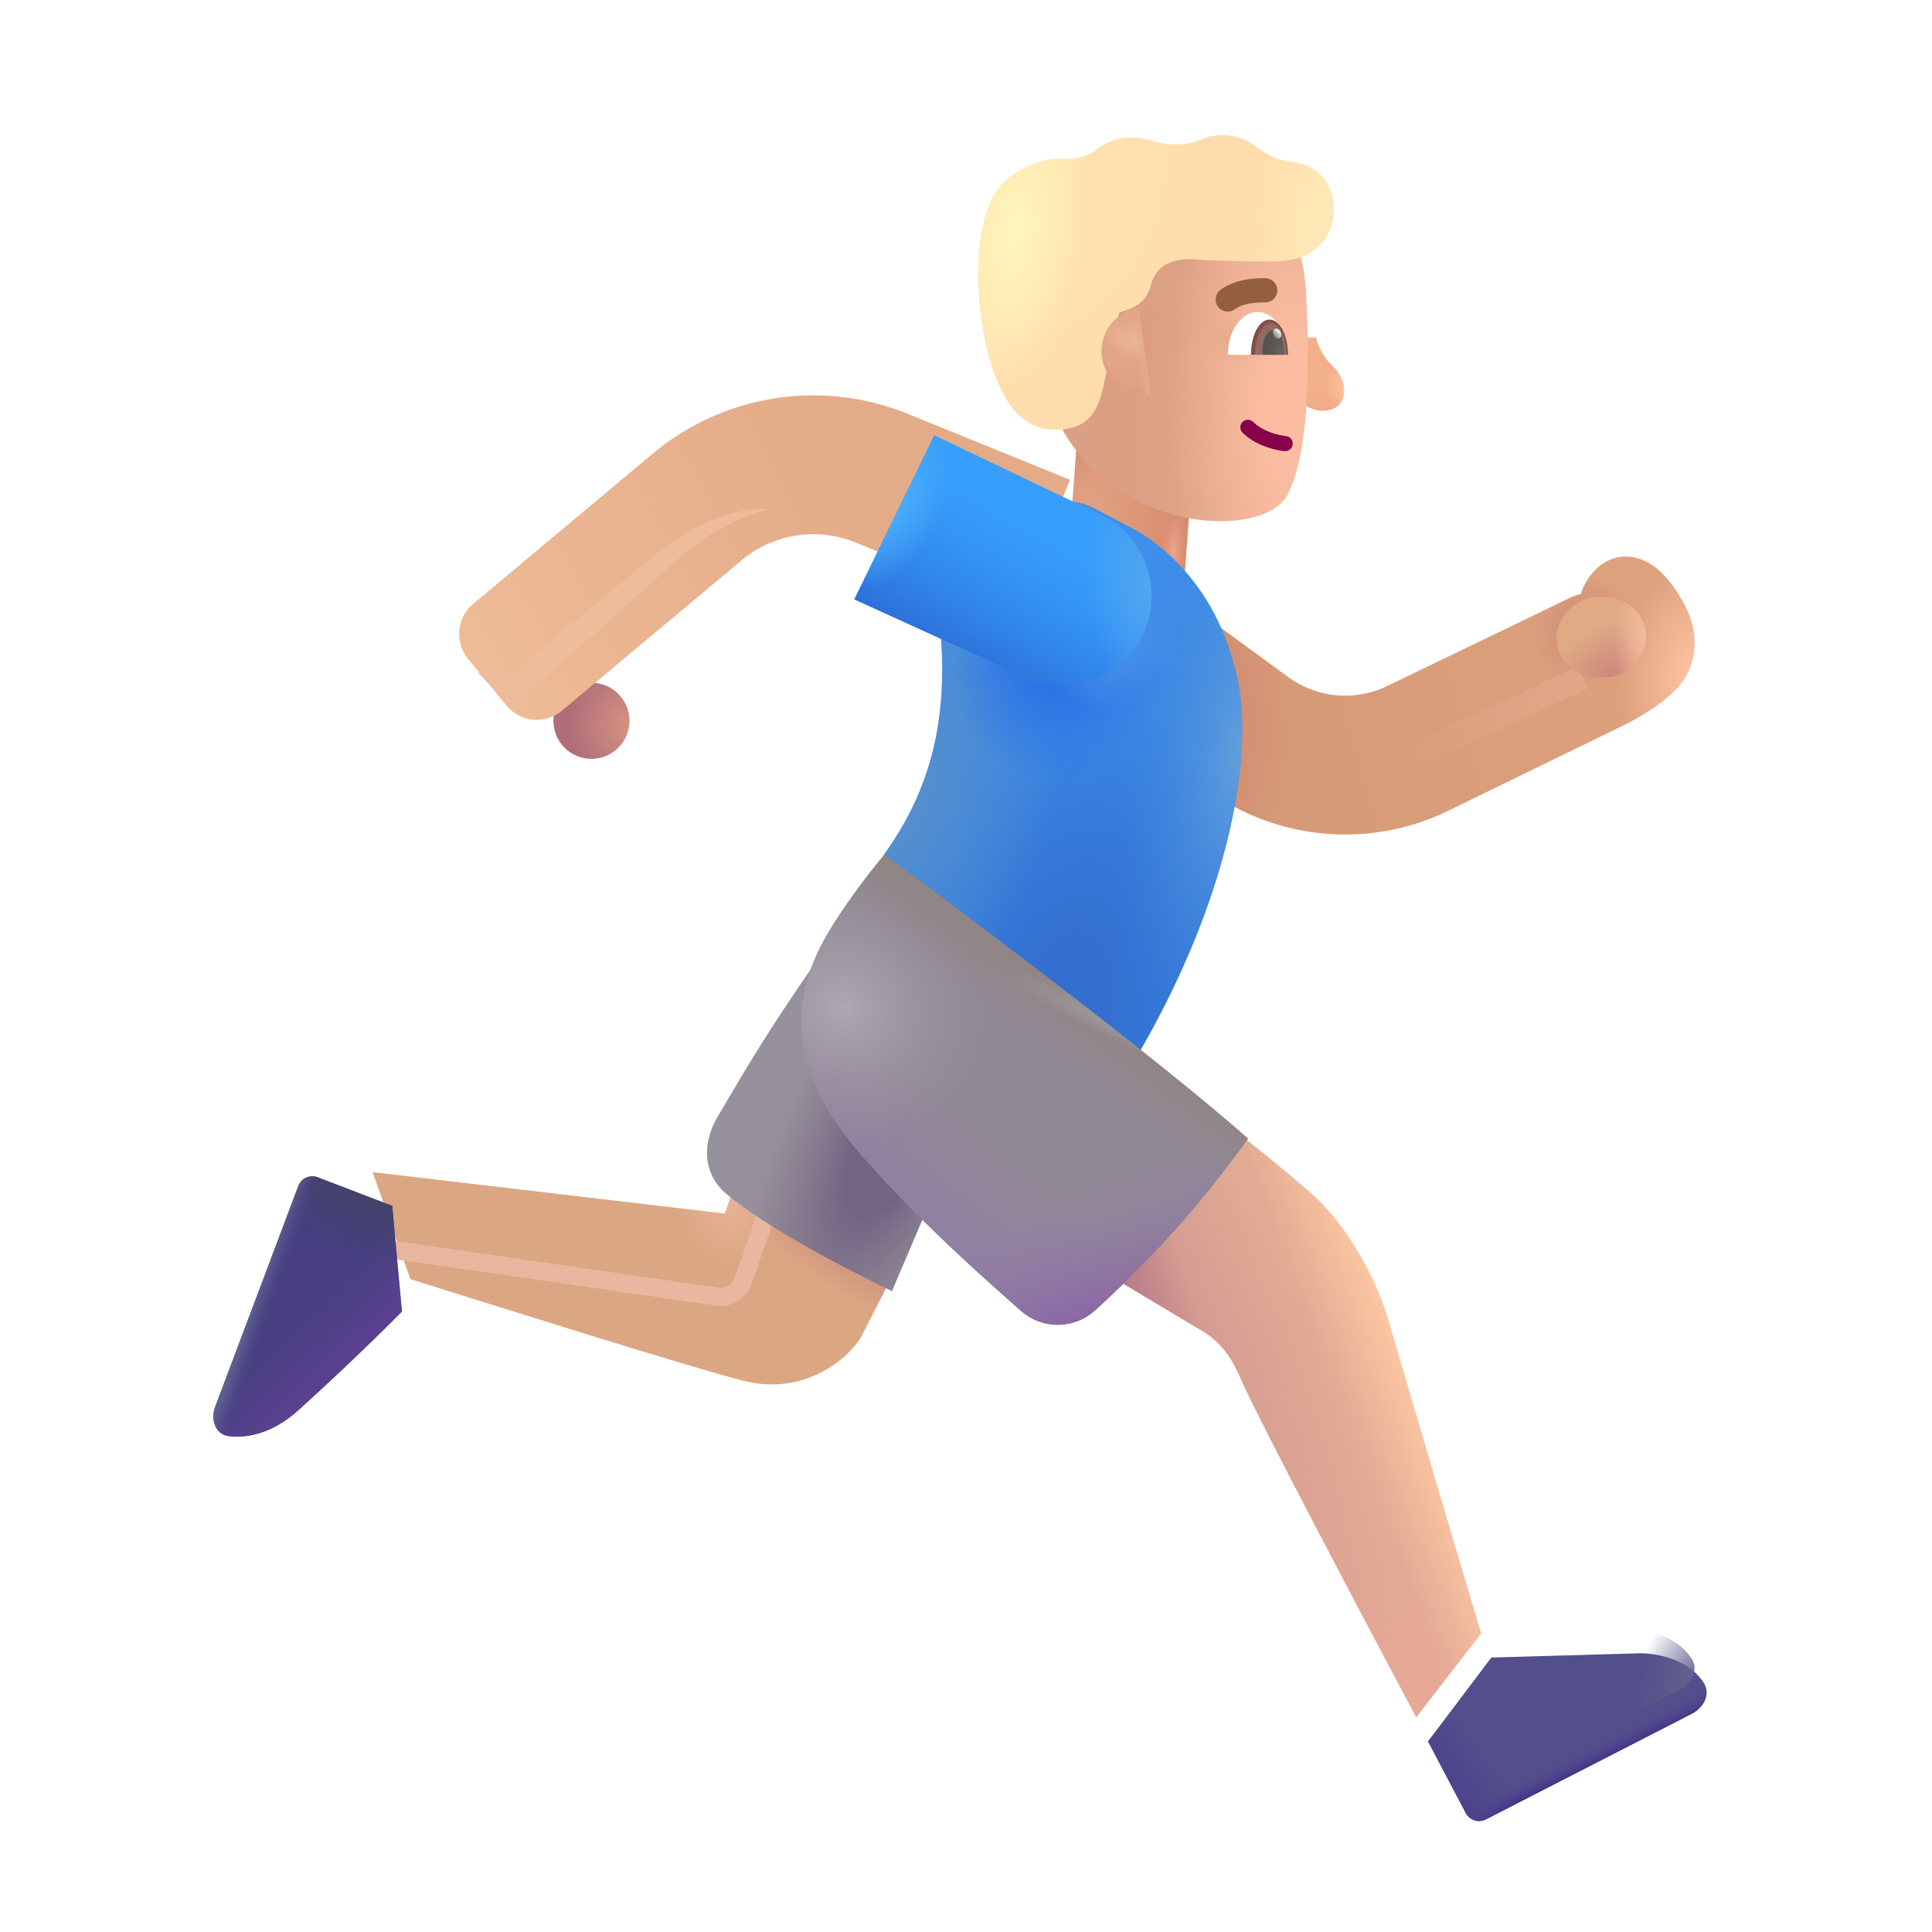<svg xmlns="http://www.w3.org/2000/svg" fill="none" viewBox="0 0 32 32"><path fill="url(#svg-ac41a32d-723a-49c4-a052-86f1d17c2a67-a)" d="M0 0h1.946v3.44H0z" transform="scale(-1 1)rotate(-4.337 79.268 265.241)"/><path fill="url(#svg-49d89891-8c2e-4d0f-b3eb-dc39c55147b2-b)" d="M0 0h1.946v3.44H0z" transform="scale(-1 1)rotate(-4.337 79.268 265.241)"/><path fill="url(#svg-e814e59e-0cca-47fb-ad4f-52b2778d90c1-c)" d="M0 0h1.946v3.44H0z" transform="scale(-1 1)rotate(-4.337 79.268 265.241)"/><g filter="url(#svg-49f729ba-8c93-431c-b60e-f6fc0db72527-d)"><path fill="url(#svg-e528bb57-0d03-47a8-8ebb-30dc75bb3608-e)" d="M28.239 11.726c.285-.364.293-.871.07-1.293s-.547-.832-1.016-.813c-.328.014-.598.276-.711.62a1 1 0 0 0-.206.076l-3 1.447a1.6 1.6 0 0 1-1.639-.149l-2.223-1.622a1.15 1.15 0 1 0-1.356 1.858l2.224 1.622a3.9 3.9 0 0 0 3.993.363l2.918-1.422c.246-.12.72-.399.946-.687"/><path fill="url(#svg-ef8fd3d9-5127-45cf-a45a-1a0a200aca5b-f)" d="M28.239 11.726c.285-.364.293-.871.07-1.293s-.547-.832-1.016-.813c-.328.014-.598.276-.711.62a1 1 0 0 0-.206.076l-3 1.447a1.6 1.6 0 0 1-1.639-.149l-2.223-1.622a1.15 1.15 0 1 0-1.356 1.858l2.224 1.622a3.9 3.9 0 0 0 3.993.363l2.918-1.422c.246-.12.72-.399.946-.687"/><path fill="url(#svg-a8219c29-71f4-4167-b123-95f0b0a709a0-g)" d="M28.239 11.726c.285-.364.293-.871.07-1.293s-.547-.832-1.016-.813c-.328.014-.598.276-.711.62a1 1 0 0 0-.206.076l-3 1.447a1.6 1.6 0 0 1-1.639-.149l-2.223-1.622a1.15 1.15 0 1 0-1.356 1.858l2.224 1.622a3.9 3.9 0 0 0 3.993.363l2.918-1.422c.246-.12.72-.399.946-.687"/><path fill="url(#svg-e5ceb87e-a086-433c-a212-28e97a48131b-h)" d="M28.239 11.726c.285-.364.293-.871.07-1.293s-.547-.832-1.016-.813c-.328.014-.598.276-.711.62a1 1 0 0 0-.206.076l-3 1.447a1.6 1.6 0 0 1-1.639-.149l-2.223-1.622a1.15 1.15 0 1 0-1.356 1.858l2.224 1.622a3.9 3.9 0 0 0 3.993.363l2.918-1.422c.246-.12.72-.399.946-.687"/></g><path fill="url(#svg-037b3b04-9732-45d7-97f4-3d62d4696b82-i)" d="m18.864 8.808-.74-.39a1 1 0 0 0-.584-.106l-2.003 1.774c.229 1.788-.13 3.007-.9 4.077l4.253 3.23c1.517-2.636 1.93-5.073 1.556-6.354-.318-1.229-1.05-1.899-1.582-2.23"/><path fill="url(#svg-1042ed70-ec07-4a29-ba20-50480fd3732f-j)" d="m18.864 8.808-.74-.39a1 1 0 0 0-.584-.106l-2.003 1.774c.229 1.788-.13 3.007-.9 4.077l4.253 3.23c1.517-2.636 1.93-5.073 1.556-6.354-.318-1.229-1.05-1.899-1.582-2.23"/><path fill="url(#svg-c587d532-efc0-4a4f-8528-87ecb1af7dec-k)" d="m18.864 8.808-.74-.39a1 1 0 0 0-.584-.106l-2.003 1.774c.229 1.788-.13 3.007-.9 4.077l4.253 3.23c1.517-2.636 1.93-5.073 1.556-6.354-.318-1.229-1.05-1.899-1.582-2.23"/><path fill="url(#svg-4e684c65-f6ce-42f3-8bbb-906cbdaf61b2-l)" d="m18.864 8.808-.74-.39a1 1 0 0 0-.584-.106l-2.003 1.774c.229 1.788-.13 3.007-.9 4.077l4.253 3.23c1.517-2.636 1.93-5.073 1.556-6.354-.318-1.229-1.05-1.899-1.582-2.23"/><path fill="url(#svg-48de8150-16f3-4604-8119-f76f8f810d52-m)" d="m18.864 8.808-.74-.39a1 1 0 0 0-.584-.106l-2.003 1.774c.229 1.788-.13 3.007-.9 4.077l4.253 3.23c1.517-2.636 1.93-5.073 1.556-6.354-.318-1.229-1.05-1.899-1.582-2.23"/><path fill="url(#svg-1b5c77f2-5836-4b21-8fd3-b058cfcc4f24-n)" d="m18.864 8.808-.74-.39a1 1 0 0 0-.584-.106l-2.003 1.774c.229 1.788-.13 3.007-.9 4.077l4.253 3.23c1.517-2.636 1.93-5.073 1.556-6.354-.318-1.229-1.05-1.899-1.582-2.23"/><g filter="url(#svg-3dd8c0ca-25b7-4479-b5e5-c79b9dbf1a12-o)"><path stroke="url(#svg-27970a17-ef9a-4ef1-a7ed-2a5cb53ec20c-p)" stroke-width=".4" d="m26.209 11.226-3.063 1.422.156.12"/></g><circle cx=".63" cy=".63" r=".63" fill="url(#svg-81b67406-a442-45c3-ad5b-22990c65a2ba-q)" transform="matrix(-1 0 0 1 10.426 11.309)"/><g filter="url(#svg-a3aa218e-317e-45ec-8d19-fc6eb6dede48-r)"><path fill="url(#svg-98a1f7c7-093e-4634-aaec-817bdf8ebb48-s)" fill-rule="evenodd" d="M12.296 10.07a1.85 1.85 0 0 1 1.873-.285l2.687 1.092.866-2.13-2.687-1.093a4.15 4.15 0 0 0-4.2.64l-2.997 2.508a.65.65 0 0 0-.085.912l.636.772a.65.65 0 0 0 .918.085z" clip-rule="evenodd"/></g><path fill="#379FFB" d="m14.151 9.927 1.324-2.718 2.764 1.322a1.483 1.483 0 0 1-1.255 2.687z"/><path fill="url(#svg-30d8271c-0ef9-4627-8d15-e9fc1a7752c3-t)" d="m14.151 9.927 1.324-2.718 2.764 1.322a1.483 1.483 0 0 1-1.255 2.687z"/><path fill="url(#svg-57b9a8ab-4814-4bc1-aa86-e1d90b3451f1-u)" d="m14.151 9.927 1.324-2.718 2.764 1.322a1.483 1.483 0 0 1-1.255 2.687z"/><path fill="url(#svg-cb6006b7-b7df-4e2d-83c9-49492848623c-v)" d="m14.151 9.927 1.324-2.718 2.764 1.322a1.483 1.483 0 0 1-1.255 2.687z"/><rect width="1.484" height="1.324" fill="#E0AA85" rx=".662" transform="matrix(-1 0 0 1 27.262 9.894)"/><rect width="1.484" height="1.324" fill="url(#svg-465e065e-99c6-4bd5-9c1d-913572696b19-w)" rx=".662" transform="matrix(-1 0 0 1 27.262 9.894)"/><rect width="1.484" height="1.324" fill="url(#svg-3d21a246-8109-4ada-831b-32f65f0015ee-x)" rx=".662" transform="matrix(-1 0 0 1 27.262 9.894)"/><path fill="url(#svg-7efef037-1db2-4e84-9b7c-5798b8c821d2-y)" d="M22.985 21.835c.515 1.76 1.457 4.934 1.547 5.22l-1.075 1.39c-.86-1.615-2.641-4.987-2.93-5.66-.242-.567-.566-.711-.808-.856l-1.34-.804 1.973-2.473c.12.094.594.444 1.32 1.074.735.637 1.169 1.618 1.313 2.11"/><path fill="url(#svg-170ff25d-c615-4792-a730-dff7f27b828a-z)" d="M22.985 21.835c.515 1.76 1.457 4.934 1.547 5.22l-1.075 1.39c-.86-1.615-2.641-4.987-2.93-5.66-.242-.567-.566-.711-.808-.856l-1.34-.804 1.973-2.473c.12.094.594.444 1.32 1.074.735.637 1.169 1.618 1.313 2.11"/><path fill="url(#svg-4ce4fa14-3b30-4cd2-855b-25d49b5e0a8d-A)" d="M22.985 21.835c.515 1.76 1.457 4.934 1.547 5.22l-1.075 1.39c-.86-1.615-2.641-4.987-2.93-5.66-.242-.567-.566-.711-.808-.856l-1.34-.804 1.973-2.473c.12.094.594.444 1.32 1.074.735.637 1.169 1.618 1.313 2.11"/><path fill="url(#svg-4c57bd0f-6b33-4726-9386-06470b562f71-B)" d="M22.985 21.835c.515 1.76 1.457 4.934 1.547 5.22l-1.075 1.39c-.86-1.615-2.641-4.987-2.93-5.66-.242-.567-.566-.711-.808-.856l-1.34-.804 1.973-2.473c.12.094.594.444 1.32 1.074.735.637 1.169 1.618 1.313 2.11"/><g filter="url(#svg-c460f4e2-668c-4b4e-9ccf-2082c5de898f-C)"><path fill="#534E8C" d="m26.961 26.984-2.46.07-1.048 1.39.624 1.184a.25.25 0 0 0 .335.106l3.41-1.749c.197-.1.317-.328.197-.513-.247-.381-.74-.488-1.058-.488"/><path fill="url(#svg-647146ba-7f02-49a2-8ad6-deb807b24133-D)" d="m26.961 26.984-2.46.07-1.048 1.39.624 1.184a.25.25 0 0 0 .335.106l3.41-1.749c.197-.1.317-.328.197-.513-.247-.381-.74-.488-1.058-.488"/><path fill="url(#svg-3de5ac3a-7415-4bff-b446-c0b4fb3219d3-E)" d="m26.961 26.984-2.46.07-1.048 1.39.624 1.184a.25.25 0 0 0 .335.106l3.41-1.749c.197-.1.317-.328.197-.513-.247-.381-.74-.488-1.058-.488"/></g><path fill="url(#svg-ddfedde4-7256-476d-be88-00625993fce4-F)" d="m26.961 26.984-2.46.07-1.048 1.39.624 1.184a.25.25 0 0 0 .335.106l3.41-1.749c.197-.1.317-.328.197-.513-.247-.381-.74-.488-1.058-.488"/><g filter="url(#svg-0e03f591-9005-41a8-ace4-859b59bfe1cd-G)"><path fill="#DBA782" d="m14.063 22.546.652-1.277-2.613-1.684-.344 1.016-5.836-.687.625 1.773c1.422.445 4.465 1.408 5.504 1.68 1.074.28 1.848-.434 2.012-.82"/><path fill="url(#svg-267c2c12-1c48-47ff-ad23-db9d68a512e1-H)" d="m14.063 22.546.652-1.277-2.613-1.684-.344 1.016-5.836-.687.625 1.773c1.422.445 4.465 1.408 5.504 1.68 1.074.28 1.848-.434 2.012-.82"/><path fill="url(#svg-f8c6a9fc-fb38-4e26-8877-e358d032bf12-I)" d="m14.063 22.546.652-1.277-2.613-1.684-.344 1.016-5.836-.687.625 1.773c1.422.445 4.465 1.408 5.504 1.68 1.074.28 1.848-.434 2.012-.82"/></g><g filter="url(#svg-ec976a72-867c-43f6-8f75-cba800710793-J)"><path stroke="#E9B69F" stroke-width=".3" d="m12.703 20.07-.392 1.14a.4.4 0 0 1-.435.266l-5.761-.833"/></g><path fill="#473F82" d="m5.263 19.5 1.234.473.16 1.75a45 45 0 0 1-1.715 1.633c-.428.387-.844.467-1.146.432-.23-.026-.312-.276-.23-.491l1.374-3.651a.25.25 0 0 1 .323-.146"/><path fill="url(#svg-eeb6dbb2-f61f-46e1-8ea0-017d765357ba-K)" d="m5.263 19.5 1.234.473.16 1.75a45 45 0 0 1-1.715 1.633c-.428.387-.844.467-1.146.432-.23-.026-.312-.276-.23-.491l1.374-3.651a.25.25 0 0 1 .323-.146"/><path fill="url(#svg-dbc13048-d089-4c1d-b246-dadf8df08ec6-L)" d="m5.263 19.5 1.234.473.16 1.75a45 45 0 0 1-1.715 1.633c-.428.387-.844.467-1.146.432-.23-.026-.312-.276-.23-.491l1.374-3.651a.25.25 0 0 1 .323-.146"/><path fill="url(#svg-e909c8f6-9e13-41b3-bd13-85e3e18bb13c-M)" d="m5.263 19.5 1.234.473.16 1.75a45 45 0 0 1-1.715 1.633c-.428.387-.844.467-1.146.432-.23-.026-.312-.276-.23-.491l1.374-3.651a.25.25 0 0 1 .323-.146"/><g filter="url(#svg-d162a260-8124-4a02-92da-5df1dcbfab87-N)"><path fill="#97919E" d="m14.774 21.484.914-2.149-1.793-3.843c-1.258 1.754-1.739 2.664-1.98 3.054-.269.433-.298.922.062 1.282.637.568 2.13 1.34 2.797 1.656"/><path fill="url(#svg-5d8c10c6-4913-4ea8-9cac-e8d4a91b5bf7-O)" d="m14.774 21.484.914-2.149-1.793-3.843c-1.258 1.754-1.739 2.664-1.98 3.054-.269.433-.298.922.062 1.282.637.568 2.13 1.34 2.797 1.656"/></g><path fill="#918996" d="M14.649 14.156s4.125 3.031 6.023 4.703a17.7 17.7 0 0 1-2.544 2.853.92.92 0 0 1-1.23-.012c-.92-.81-1.78-1.6-2.616-2.552-1.375-1.563-1.047-2.663-.766-3.313.244-.562.857-1.354 1.133-1.68"/><path fill="url(#svg-40c230a0-8a6f-4434-9c6e-bd6dfa53bb47-P)" d="M14.649 14.156s4.125 3.031 6.023 4.703a17.7 17.7 0 0 1-2.544 2.853.92.92 0 0 1-1.23-.012c-.92-.81-1.78-1.6-2.616-2.552-1.375-1.563-1.047-2.663-.766-3.313.244-.562.857-1.354 1.133-1.68"/><path fill="url(#svg-778bda28-0150-401e-a48a-252bf25794aa-Q)" d="M14.649 14.156s4.125 3.031 6.023 4.703a17.7 17.7 0 0 1-2.544 2.853.92.92 0 0 1-1.23-.012c-.92-.81-1.78-1.6-2.616-2.552-1.375-1.563-1.047-2.663-.766-3.313.244-.562.857-1.354 1.133-1.68"/><path fill="url(#svg-f41aab7e-0bf2-49e2-9df5-1a3973c72998-R)" d="M14.649 14.156s4.125 3.031 6.023 4.703a17.7 17.7 0 0 1-2.544 2.853.92.92 0 0 1-1.23-.012c-.92-.81-1.78-1.6-2.616-2.552-1.375-1.563-1.047-2.663-.766-3.313.244-.562.857-1.354 1.133-1.68"/><path fill="url(#svg-e59b4f2f-912c-4823-a378-3bf6296f99d2-S)" d="M14.649 14.156s4.125 3.031 6.023 4.703a17.7 17.7 0 0 1-2.544 2.853.92.92 0 0 1-1.23-.012c-.92-.81-1.78-1.6-2.616-2.552-1.375-1.563-1.047-2.663-.766-3.313.244-.562.857-1.354 1.133-1.68"/><path fill="url(#svg-2767decd-f7bb-4556-a6db-91b2e421200a-T)" d="M14.649 14.156s4.125 3.031 6.023 4.703a17.7 17.7 0 0 1-2.544 2.853.92.92 0 0 1-1.23-.012c-.92-.81-1.78-1.6-2.616-2.552-1.375-1.563-1.047-2.663-.766-3.313.244-.562.857-1.354 1.133-1.68"/><g filter="url(#svg-51d26d53-03fd-41dc-ac43-32ddbb30ec4b-U)"><path fill="#EEBB9B" d="M11.295 9.205c.563-.488 1.182-.714 1.422-.766-.704-.058-1.422.41-1.766.668l-2.468 2.035H7.92l.563.594c.703-.64 2.25-2.044 2.812-2.531"/></g><path fill="url(#svg-08689d89-47b5-4213-a071-e38806cb69a1-V)" d="M22.056 6.047a1 1 0 0 1-.258-.457h-.18v1.125c.215.137.522.115.613-.09.079-.176.02-.395-.175-.578"/><path fill="url(#svg-9697c956-1d0d-4a19-96f9-3ed676a7c803-W)" d="M22.056 6.047a1 1 0 0 1-.258-.457h-.18v1.125c.215.137.522.115.613-.09.079-.176.02-.395-.175-.578"/><g filter="url(#svg-8c276935-b014-4990-a54b-e997041ca9d5-X)"><path fill="url(#svg-add0deba-089f-40db-b291-04befb756179-Y)" d="M21.832 5.083c-.039-.801-.298-1.187-.42-1.3h-3.733l-.062 3.163c.866 2.122 3.511 2.213 3.906 1.446s.354-2.381.309-3.309"/><path fill="url(#svg-16f23f48-9d5f-49c1-abc4-0ad2fe850dc9-Z)" d="M21.832 5.083c-.039-.801-.298-1.187-.42-1.3h-3.733l-.062 3.163c.866 2.122 3.511 2.213 3.906 1.446s.354-2.381.309-3.309"/><path fill="url(#svg-a5a278fc-80a6-47e2-825c-be284de2c295-aa)" d="M21.832 5.083c-.039-.801-.298-1.187-.42-1.3h-3.733l-.062 3.163c.866 2.122 3.511 2.213 3.906 1.446s.354-2.381.309-3.309"/><path fill="url(#svg-1a59215d-b301-4d51-937e-139bf2b6d88f-ab)" d="M21.832 5.083c-.039-.801-.298-1.187-.42-1.3h-3.733l-.062 3.163c.866 2.122 3.511 2.213 3.906 1.446s.354-2.381.309-3.309"/></g><g filter="url(#svg-35be3b46-1ea4-4f7e-bd23-3d4e475f37c9-ac)"><path fill="url(#svg-0bf768a7-ac30-4d6b-ac40-b50529eb4bbe-ad)" d="M21.193 4.33c.656 0 .968-.37 1-.836 0-.656-.502-.795-.696-.816-.218-.024-.304-.047-.61-.262a.9.9 0 0 0-.91-.098c-.148.07-.476.106-.71.036-.39-.118-.695-.114-.996.117-.21.16-.363.16-.614.16-.343 0-.635.154-.855.32-.657.498-.582 2.207-.258 3.168.31.92.777 1.028 1.168.992.47-.042.59-.398.66-.695.057-.237.2-.99.266-1.237.135-.063.431-.086.531-.474.1-.387.493-.432.758-.406.162.016.61.031 1.266.031"/><path fill="url(#svg-6768d279-7b6e-4d3a-bd94-a214a9032f69-ae)" d="M21.193 4.33c.656 0 .968-.37 1-.836 0-.656-.502-.795-.696-.816-.218-.024-.304-.047-.61-.262a.9.9 0 0 0-.91-.098c-.148.07-.476.106-.71.036-.39-.118-.695-.114-.996.117-.21.16-.363.16-.614.16-.343 0-.635.154-.855.32-.657.498-.582 2.207-.258 3.168.31.92.777 1.028 1.168.992.47-.042.59-.398.66-.695.057-.237.2-.99.266-1.237.135-.063.431-.086.531-.474.1-.387.493-.432.758-.406.162.016.61.031 1.266.031"/><path fill="url(#svg-b547bc1d-28b3-496b-b039-b18c056be91a-af)" d="M21.193 4.33c.656 0 .968-.37 1-.836 0-.656-.502-.795-.696-.816-.218-.024-.304-.047-.61-.262a.9.9 0 0 0-.91-.098c-.148.07-.476.106-.71.036-.39-.118-.695-.114-.996.117-.21.16-.363.16-.614.16-.343 0-.635.154-.855.32-.657.498-.582 2.207-.258 3.168.31.92.777 1.028 1.168.992.47-.042.59-.398.66-.695.057-.237.2-.99.266-1.237.135-.063.431-.086.531-.474.1-.387.493-.432.758-.406.162.016.61.031 1.266.031"/></g><path fill="url(#svg-e632a276-52c0-4da4-8be4-c15d338b8508-ag)" d="m19.06 6.537-.199-1.44a.727.727 0 0 0 .2 1.44"/><path fill="url(#svg-d5d8b688-8336-4191-af0e-6f81309d3e8f-ah)" d="m19.06 6.537-.199-1.44a.727.727 0 0 0 .2 1.44"/><path fill="url(#svg-f78df6da-3e9b-4651-9603-6cf4aaec9292-ai)" d="m19.06 6.537-.199-1.44a.727.727 0 0 0 .2 1.44"/><path fill="#86004C" fill-rule="evenodd" d="M20.58 6.99a.125.125 0 0 0 .002.177c.238.234.582.294.692.305a.125.125 0 1 0 .025-.249c-.093-.01-.366-.061-.542-.234a.125.125 0 0 0-.177.002" clip-rule="evenodd"/><path fill="#fff" d="M21.325 5.877h-.988c0-.392.221-.709.494-.709s.494.317.494.709"/><path fill="url(#svg-33a962ac-c963-476e-b821-312825ca43fe-aj)" d="M20.72 5.877v-.004c0-.32.137-.58.307-.58s.306.26.306.58v.004z"/><path fill="url(#svg-eeaefd86-b311-46d1-bdca-9fc3b06a5098-ak)" d="M20.916 5.877a1 1 0 0 1-.005-.072c0-.186.08-.336.176-.336.097 0 .176.15.176.336l-.004.072z"/><ellipse cx=".064" cy=".088" fill="url(#svg-aca7a43c-6afb-457c-a4eb-c4a9815910cd-al)" rx=".064" ry=".088" transform="scale(-1 1)rotate(24.61 -23.008 -45.826)"/><g filter="url(#svg-5d080d00-bfa1-4701-b180-1bdbbb60d3e7-am)"><path fill="#945F3D" fill-rule="evenodd" d="M20.556 5.02c.147-.106.362-.111.5-.111a.2.2 0 1 0 0-.4h-.01c-.128 0-.464 0-.724.186a.2.2 0 1 0 .233.325" clip-rule="evenodd"/></g><defs><radialGradient id="svg-ac41a32d-723a-49c4-a052-86f1d17c2a67-a" cx="0" cy="0" r="1" gradientTransform="matrix(-.052 -2.213 1.599 -.037 1.708 2.01)" gradientUnits="userSpaceOnUse"><stop offset=".116" stop-color="#E1A181"/><stop offset="1" stop-color="#D88C6E"/></radialGradient><radialGradient id="svg-49d89891-8c2e-4d0f-b3eb-dc39c55147b2-b" cx="0" cy="0" r="1" gradientTransform="rotate(128.9 .926 .712)scale(.854 1.156)" gradientUnits="userSpaceOnUse"><stop stop-color="#CD875F"/><stop offset="1" stop-color="#D5916D" stop-opacity="0"/></radialGradient><radialGradient id="svg-e814e59e-0cca-47fb-ad4f-52b2778d90c1-c" cx="0" cy="0" r="1" gradientTransform="matrix(.011 -.869 .24 .003 .214 2.413)" gradientUnits="userSpaceOnUse"><stop stop-color="#ECA78E"/><stop offset="1" stop-color="#DA8D72" stop-opacity="0"/></radialGradient><radialGradient id="svg-ef8fd3d9-5127-45cf-a45a-1a0a200aca5b-f" cx="0" cy="0" r="1" gradientTransform="matrix(-1.21 -.125 .201 -1.944 28.465 11.564)" gradientUnits="userSpaceOnUse"><stop stop-color="#FFC5A1"/><stop offset="1" stop-color="#FFC5A1" stop-opacity="0"/></radialGradient><radialGradient id="svg-a8219c29-71f4-4167-b123-95f0b0a709a0-g" cx="0" cy="0" r="1" gradientTransform="matrix(.328 2.849 -1.431 .165 20.302 12.1)" gradientUnits="userSpaceOnUse"><stop stop-color="#D28670"/><stop offset="1" stop-color="#D28670" stop-opacity="0"/></radialGradient><radialGradient id="svg-e5ceb87e-a086-433c-a212-28e97a48131b-h" cx="0" cy="0" r="1" gradientTransform="matrix(.859 .299 -.3 .862 26.662 10.856)" gradientUnits="userSpaceOnUse"><stop offset=".258" stop-color="#CE8F78"/><stop offset="1" stop-color="#CE8F78" stop-opacity="0"/></radialGradient><radialGradient id="svg-1042ed70-ec07-4a29-ba20-50480fd3732f-j" cx="0" cy="0" r="1" gradientTransform="rotate(-76.739 19.435 -2.701)scale(5.33 3.051)" gradientUnits="userSpaceOnUse"><stop offset=".175" stop-color="#346ECE"/><stop offset="1" stop-color="#346ECE" stop-opacity="0"/></radialGradient><radialGradient id="svg-c587d532-efc0-4a4f-8528-87ecb1af7dec-k" cx="0" cy="0" r="1" gradientTransform="rotate(95.962 4.688 15.484)scale(5.687 2.16)" gradientUnits="userSpaceOnUse"><stop stop-color="#63A0DB"/><stop offset="1" stop-color="#347CDB" stop-opacity="0"/></radialGradient><radialGradient id="svg-4e684c65-f6ce-42f3-8bbb-906cbdaf61b2-l" cx="0" cy="0" r="1" gradientTransform="matrix(2.406 .719 -1.453 4.864 14.891 13.242)" gradientUnits="userSpaceOnUse"><stop stop-color="#598FC9"/><stop offset="1" stop-color="#598FC9" stop-opacity="0"/></radialGradient><radialGradient id="svg-48de8150-16f3-4604-8119-f76f8f810d52-m" cx="0" cy="0" r="1" gradientTransform="rotate(-155.706 9.968 3.52)scale(1.762 2.144)" gradientUnits="userSpaceOnUse"><stop offset=".238" stop-color="#2B71E5"/><stop offset="1" stop-color="#2B71E5" stop-opacity="0"/></radialGradient><radialGradient id="svg-1b5c77f2-5836-4b21-8fd3-b058cfcc4f24-n" cx="0" cy="0" r="1" gradientTransform="rotate(30.579 -10.085 38.774)scale(1.198 1.262)" gradientUnits="userSpaceOnUse"><stop stop-color="#529CEA"/><stop offset="1" stop-color="#529CEA" stop-opacity="0"/></radialGradient><radialGradient id="svg-81b67406-a442-45c3-ad5b-22990c65a2ba-q" cx="0" cy="0" r="1" gradientTransform="matrix(1.02 .469 -.492 1.071 0 .714)" gradientUnits="userSpaceOnUse"><stop stop-color="#D69381"/><stop offset=".906" stop-color="#B06D7A"/></radialGradient><radialGradient id="svg-57b9a8ab-4814-4bc1-aa86-e1d90b3451f1-u" cx="0" cy="0" r="1" gradientTransform="matrix(-1.281 .188 -.317 -2.164 19.328 9.835)" gradientUnits="userSpaceOnUse"><stop stop-color="#5AA7EA"/><stop offset="1" stop-color="#5AA7EA" stop-opacity="0"/></radialGradient><radialGradient id="svg-cb6006b7-b7df-4e2d-83c9-49492848623c-v" cx="0" cy="0" r="1" gradientTransform="matrix(.875 .422 -.659 1.367 14.641 8.32)" gradientUnits="userSpaceOnUse"><stop offset=".164" stop-color="#4DB0FB"/><stop offset="1" stop-color="#4DB0FB" stop-opacity="0"/></radialGradient><radialGradient id="svg-465e065e-99c6-4bd5-9c1d-913572696b19-w" cx="0" cy="0" r="1" gradientTransform="matrix(.438 -.748 1.057 .618 .538 1.324)" gradientUnits="userSpaceOnUse"><stop stop-color="#CD857E"/><stop offset="1" stop-color="#CD857E" stop-opacity="0"/></radialGradient><radialGradient id="svg-3d21a246-8109-4ada-831b-32f65f0015ee-x" cx="0" cy="0" r="1" gradientTransform="matrix(.559 0 0 1.248 -.02 .662)" gradientUnits="userSpaceOnUse"><stop stop-color="#F6BF9D"/><stop offset="1" stop-color="#F6BF9D" stop-opacity="0"/></radialGradient><radialGradient id="svg-4ce4fa14-3b30-4cd2-855b-25d49b5e0a8d-A" cx="0" cy="0" r="1" gradientTransform="rotate(63.52 -8.01 24.975)scale(10.436 3.038)" gradientUnits="userSpaceOnUse"><stop offset=".183" stop-color="#CE9391"/><stop offset="1" stop-color="#CE9391" stop-opacity="0"/></radialGradient><radialGradient id="svg-4c57bd0f-6b33-4726-9386-06470b562f71-B" cx="0" cy="0" r="1" gradientTransform="matrix(1.827 4.826 -1.339 .507 18.089 20.974)" gradientUnits="userSpaceOnUse"><stop stop-color="#B47284"/><stop offset="1" stop-color="#B47284" stop-opacity="0"/></radialGradient><radialGradient id="svg-ddfedde4-7256-476d-be88-00625993fce4-F" cx="0" cy="0" r="1" gradientTransform="rotate(-161.643 16.282 11.65)scale(.943 1.565)" gradientUnits="userSpaceOnUse"><stop stop-color="#64628C"/><stop offset="1" stop-color="#64628C" stop-opacity="0"/></radialGradient><radialGradient id="svg-267c2c12-1c48-47ff-ad23-db9d68a512e1-H" cx="0" cy="0" r="1" gradientTransform="matrix(-.539 1.617 -.97 -.323 12.099 19.807)" gradientUnits="userSpaceOnUse"><stop stop-color="#EEBA9F"/><stop offset="1" stop-color="#EEBA9F" stop-opacity="0"/></radialGradient><radialGradient id="svg-f8c6a9fc-fb38-4e26-8877-e358d032bf12-I" cx="0" cy="0" r="1" gradientTransform="matrix(-.703 1.125 -2.573 -1.608 14.13 20.7)" gradientUnits="userSpaceOnUse"><stop stop-color="#C37D80"/><stop offset="1" stop-color="#C37D80" stop-opacity="0"/></radialGradient><radialGradient id="svg-5d8c10c6-4913-4ea8-9cac-e8d4a91b5bf7-O" cx="0" cy="0" r="1" gradientTransform="matrix(-2.438 4.75 -1.701 -.873 14.985 18.648)" gradientUnits="userSpaceOnUse"><stop offset=".329" stop-color="#746484"/><stop offset="1" stop-color="#827483" stop-opacity="0"/></radialGradient><radialGradient id="svg-40c230a0-8a6f-4434-9c6e-bd6dfa53bb47-P" cx="0" cy="0" r="1" gradientTransform="rotate(128.66 4.986 12.778)scale(4.602 17.515)" gradientUnits="userSpaceOnUse"><stop offset=".554" stop-color="#917EA3" stop-opacity="0"/><stop offset="1" stop-color="#917EA3"/></radialGradient><radialGradient id="svg-778bda28-0150-401e-a48a-252bf25794aa-Q" cx="0" cy="0" r="1" gradientTransform="matrix(-1.011 -2.181 7.255 -3.364 17.464 22.347)" gradientUnits="userSpaceOnUse"><stop stop-color="#885FA7"/><stop offset="1" stop-color="#9583A6" stop-opacity="0"/></radialGradient><radialGradient id="svg-f41aab7e-0bf2-49e2-9df5-1a3973c72998-R" cx="0" cy="0" r="1" gradientTransform="matrix(2.054 1.36 -1.293 1.954 13.956 16.69)" gradientUnits="userSpaceOnUse"><stop stop-color="#AFA8B2"/><stop offset="1" stop-color="#9B92A1" stop-opacity="0"/></radialGradient><radialGradient id="svg-2767decd-f7bb-4556-a6db-91b2e421200a-T" cx="0" cy="0" r="1" gradientTransform="rotate(-154.573 11.157 6.403)scale(2.111 .265)" gradientUnits="userSpaceOnUse"><stop offset=".207" stop-color="#9C959A"/><stop offset="1" stop-color="#9C959A" stop-opacity="0"/></radialGradient><radialGradient id="svg-08689d89-47b5-4213-a071-e38806cb69a1-V" cx="0" cy="0" r="1" gradientTransform="rotate(151.587 10.353 6.07)scale(.542 .765)" gradientUnits="userSpaceOnUse"><stop offset=".101" stop-color="#FEC19D"/><stop offset=".684" stop-color="#F2B08A"/></radialGradient><radialGradient id="svg-9697c956-1d0d-4a19-96f9-3ed676a7c803-W" cx="0" cy="0" r="1" gradientTransform="matrix(.12 -.292 .438 .18 21.942 6.802)" gradientUnits="userSpaceOnUse"><stop stop-color="#F0AA89"/><stop offset="1" stop-color="#F0AA89" stop-opacity="0"/></radialGradient><radialGradient id="svg-16f23f48-9d5f-49c1-abc4-0ad2fe850dc9-Z" cx="0" cy="0" r="1" gradientTransform="matrix(.844 -.047 .057 1.029 18.685 5.781)" gradientUnits="userSpaceOnUse"><stop offset=".156" stop-color="#DD9C79"/><stop offset="1" stop-color="#DD9C79" stop-opacity="0"/></radialGradient><radialGradient id="svg-a5a278fc-80a6-47e2-825c-be284de2c295-aa" cx="0" cy="0" r="1" gradientTransform="matrix(0 -5.188 2.016 0 21.581 6.969)" gradientUnits="userSpaceOnUse"><stop offset=".219" stop-color="#FBBCA1"/><stop offset="1" stop-color="#FBBCA1" stop-opacity="0"/></radialGradient><radialGradient id="svg-1a59215d-b301-4d51-937e-139bf2b6d88f-ab" cx="0" cy="0" r="1" gradientTransform="matrix(0 .391 -.609 0 20.753 5.828)" gradientUnits="userSpaceOnUse"><stop offset=".155" stop-color="#E6AA86"/><stop offset="1" stop-color="#E6AA86" stop-opacity="0"/></radialGradient><radialGradient id="svg-0bf768a7-ac30-4d6b-ac40-b50529eb4bbe-ad" cx="0" cy="0" r="1" gradientTransform="matrix(3.438 3.125 -3.544 3.898 16.81 3.12)" gradientUnits="userSpaceOnUse"><stop offset=".363" stop-color="#FFE0AF"/><stop offset="1" stop-color="#FFDAA9"/></radialGradient><radialGradient id="svg-6768d279-7b6e-4d3a-bd94-a214a9032f69-ae" cx="0" cy="0" r="1" gradientTransform="matrix(-.395 2.683 -1.185 -.174 16.916 3.869)" gradientUnits="userSpaceOnUse"><stop offset=".106" stop-color="#FFF4BB"/><stop offset="1" stop-color="#FFF4BB" stop-opacity="0"/></radialGradient><radialGradient id="svg-b547bc1d-28b3-496b-b039-b18c056be91a-af" cx="0" cy="0" r="1" gradientTransform="matrix(-1.5 -.094 .184 -2.944 22.107 3.735)" gradientUnits="userSpaceOnUse"><stop offset=".218" stop-color="#FFE8B5"/><stop offset="1" stop-color="#FFE8B5" stop-opacity="0"/></radialGradient><radialGradient id="svg-e632a276-52c0-4da4-8be4-c15d338b8508-ag" cx="0" cy="0" r="1" gradientTransform="rotate(-163.812 9.857 1.487)scale(.757 .369)" gradientUnits="userSpaceOnUse"><stop offset=".17" stop-color="#EBB497"/><stop offset="1" stop-color="#E1A587"/></radialGradient><radialGradient id="svg-d5d8b688-8336-4191-af0e-6f81309d3e8f-ah" cx="0" cy="0" r="1" gradientTransform="rotate(100.843 7.222 10.484)scale(1.201 1.252)" gradientUnits="userSpaceOnUse"><stop offset=".556" stop-color="#E1A38B" stop-opacity="0"/><stop offset="1" stop-color="#DD9A7E"/></radialGradient><radialGradient id="svg-33a962ac-c963-476e-b821-312825ca43fe-aj" cx="0" cy="0" r="1" gradientTransform="matrix(-.273 0 0 -.531 21.048 5.855)" gradientUnits="userSpaceOnUse"><stop offset=".895" stop-color="#916A62"/><stop offset="1" stop-color="#824D44"/></radialGradient><radialGradient id="svg-eeaefd86-b311-46d1-bdca-9fc3b06a5098-ak" cx="0" cy="0" r="1" gradientTransform="matrix(-.25 0 0 -.541 21.216 5.877)" gradientUnits="userSpaceOnUse"><stop stop-color="#666361"/><stop offset=".813" stop-color="#565352"/></radialGradient><linearGradient id="svg-e528bb57-0d03-47a8-8ebb-30dc75bb3608-e" x1="27.63" x2="19.693" y1="11.272" y2="13.522" gradientUnits="userSpaceOnUse"><stop stop-color="#DEA17E"/><stop offset="1" stop-color="#D39875"/></linearGradient><linearGradient id="svg-037b3b04-9732-45d7-97f4-3d62d4696b82-i" x1="17.606" x2="17.606" y1="8.273" y2="17.393" gradientUnits="userSpaceOnUse"><stop stop-color="#4091EC"/><stop offset="1" stop-color="#337FE1"/></linearGradient><linearGradient id="svg-27970a17-ef9a-4ef1-a7ed-2a5cb53ec20c-p" x1="26.396" x2="23.459" y1="11.331" y2="12.956" gradientUnits="userSpaceOnUse"><stop stop-color="#E2A789"/><stop offset="1" stop-color="#E2A789" stop-opacity="0"/></linearGradient><linearGradient id="svg-98a1f7c7-093e-4634-aaec-817bdf8ebb48-s" x1="14.183" x2="6.675" y1="8.722" y2="12.723" gradientUnits="userSpaceOnUse"><stop stop-color="#E4AB88"/><stop offset="1" stop-color="#EFBF98"/></linearGradient><linearGradient id="svg-30d8271c-0ef9-4627-8d15-e9fc1a7752c3-t" x1="15.485" x2="16.891" y1="10.867" y2="8.429" gradientUnits="userSpaceOnUse"><stop stop-color="#2C6BD5"/><stop offset="1" stop-color="#2F89F4" stop-opacity="0"/></linearGradient><linearGradient id="svg-7efef037-1db2-4e84-9b7c-5798b8c821d2-y" x1="19.547" x2="22.922" y1="19.929" y2="28.054" gradientUnits="userSpaceOnUse"><stop stop-color="#E1AB93"/><stop offset="1" stop-color="#E5A996"/></linearGradient><linearGradient id="svg-170ff25d-c615-4792-a730-dff7f27b828a-z" x1="24.155" x2="22.88" y1="24.594" y2="25.076" gradientUnits="userSpaceOnUse"><stop stop-color="#FFC9A2"/><stop offset="1" stop-color="#FFC9A2" stop-opacity="0"/></linearGradient><linearGradient id="svg-647146ba-7f02-49a2-8ad6-deb807b24133-D" x1="26.102" x2="25.946" y1="28.89" y2="28.578" gradientUnits="userSpaceOnUse"><stop stop-color="#443088"/><stop offset="1" stop-color="#534F8C" stop-opacity="0"/></linearGradient><linearGradient id="svg-3de5ac3a-7415-4bff-b446-c0b4fb3219d3-E" x1="23.86" x2="24.516" y1="29.289" y2="28.851" gradientUnits="userSpaceOnUse"><stop stop-color="#4C438D"/><stop offset="1" stop-color="#4C438D" stop-opacity="0"/></linearGradient><linearGradient id="svg-eeb6dbb2-f61f-46e1-8ea0-017d765357ba-K" x1="5.86" x2="5.36" y1="19.484" y2="20.648" gradientUnits="userSpaceOnUse"><stop offset=".024" stop-color="#444367"/><stop offset="1" stop-color="#444367" stop-opacity="0"/></linearGradient><linearGradient id="svg-dbc13048-d089-4c1d-b246-dadf8df08ec6-L" x1="5.86" x2="5.096" y1="22.445" y2="21.64" gradientUnits="userSpaceOnUse"><stop stop-color="#5A418F"/><stop offset="1" stop-color="#5A418F" stop-opacity="0"/></linearGradient><linearGradient id="svg-e909c8f6-9e13-41b3-bd13-85e3e18bb13c-M" x1="4.078" x2="4.485" y1="21.726" y2="21.867" gradientUnits="userSpaceOnUse"><stop offset=".213" stop-color="#5E5D8F"/><stop offset="1" stop-color="#484083" stop-opacity="0"/></linearGradient><linearGradient id="svg-e59b4f2f-912c-4823-a378-3bf6296f99d2-S" x1="18.828" x2="18.141" y1="17.117" y2="18.049" gradientUnits="userSpaceOnUse"><stop stop-color="#908582"/><stop offset="1" stop-color="#908582" stop-opacity="0"/></linearGradient><linearGradient id="svg-add0deba-089f-40db-b291-04befb756179-Y" x1="18.997" x2="21.86" y1="6.523" y2="6.695" gradientUnits="userSpaceOnUse"><stop stop-color="#DB9F84"/><stop offset="1" stop-color="#E3AB8E"/></linearGradient><linearGradient id="svg-f78df6da-3e9b-4651-9603-6cf4aaec9292-ai" x1="18.964" x2="18.815" y1="5.733" y2="5.744" gradientUnits="userSpaceOnUse"><stop stop-color="#E5A88D"/><stop offset="1" stop-color="#E4A88B" stop-opacity="0"/></linearGradient><linearGradient id="svg-aca7a43c-6afb-457c-a4eb-c4a9815910cd-al" x1="-.007" x2=".179" y1=".05" y2=".11" gradientUnits="userSpaceOnUse"><stop stop-color="#fff"/><stop offset="1" stop-color="#fff" stop-opacity="0"/></linearGradient><filter id="svg-49f729ba-8c93-431c-b60e-f6fc0db72527-d" width="10.979" height="5.402" x="17.486" y="9.02" color-interpolation-filters="sRGB" filterUnits="userSpaceOnUse"><feFlood flood-opacity="0" result="BackgroundImageFix"/><feBlend in="SourceGraphic" in2="BackgroundImageFix" result="shape"/><feColorMatrix in="SourceAlpha" result="hardAlpha" values="0 0 0 0 0 0 0 0 0 0 0 0 0 0 0 0 0 0 127 0"/><feOffset dx="-.2" dy=".2"/><feGaussianBlur stdDeviation=".25"/><feComposite in2="hardAlpha" k2="-1" k3="1" operator="arithmetic"/><feColorMatrix values="0 0 0 0 0.78 0 0 0 0 0.584 0 0 0 0 0.451 0 0 0 1 0"/><feBlend in2="shape" result="effect1_innerShadow_2_10269"/><feColorMatrix in="SourceAlpha" result="hardAlpha" values="0 0 0 0 0 0 0 0 0 0 0 0 0 0 0 0 0 0 127 0"/><feOffset dx="-.2" dy="-.6"/><feGaussianBlur stdDeviation=".5"/><feComposite in2="hardAlpha" k2="-1" k3="1" operator="arithmetic"/><feColorMatrix values="0 0 0 0 0.702 0 0 0 0 0.412 0 0 0 0 0.494 0 0 0 1 0"/><feBlend in2="effect1_innerShadow_2_10269" result="effect2_innerShadow_2_10269"/></filter><filter id="svg-3dd8c0ca-25b7-4479-b5e5-c79b9dbf1a12-o" width="3.929" height="2.283" x="22.564" y="10.844" color-interpolation-filters="sRGB" filterUnits="userSpaceOnUse"><feFlood flood-opacity="0" result="BackgroundImageFix"/><feBlend in="SourceGraphic" in2="BackgroundImageFix" result="shape"/><feGaussianBlur result="effect1_foregroundBlur_2_10269" stdDeviation=".1"/></filter><filter id="svg-a3aa218e-317e-45ec-8d19-fc6eb6dede48-r" width="10.118" height="6.174" x="7.605" y="6.549" color-interpolation-filters="sRGB" filterUnits="userSpaceOnUse"><feFlood flood-opacity="0" result="BackgroundImageFix"/><feBlend in="SourceGraphic" in2="BackgroundImageFix" result="shape"/><feColorMatrix in="SourceAlpha" result="hardAlpha" values="0 0 0 0 0 0 0 0 0 0 0 0 0 0 0 0 0 0 127 0"/><feOffset dy="-.8"/><feGaussianBlur stdDeviation=".7"/><feComposite in2="hardAlpha" k2="-1" k3="1" operator="arithmetic"/><feColorMatrix values="0 0 0 0 0.737 0 0 0 0 0.455 0 0 0 0 0.51 0 0 0 1 0"/><feBlend in2="shape" result="effect1_innerShadow_2_10269"/></filter><filter id="svg-c460f4e2-668c-4b4e-9ccf-2082c5de898f-C" width="4.813" height="3.178" x="23.453" y="26.984" color-interpolation-filters="sRGB" filterUnits="userSpaceOnUse"><feFlood flood-opacity="0" result="BackgroundImageFix"/><feBlend in="SourceGraphic" in2="BackgroundImageFix" result="shape"/><feColorMatrix in="SourceAlpha" result="hardAlpha" values="0 0 0 0 0 0 0 0 0 0 0 0 0 0 0 0 0 0 127 0"/><feOffset dx=".2" dy=".4"/><feGaussianBlur stdDeviation=".2"/><feComposite in2="hardAlpha" k2="-1" k3="1" operator="arithmetic"/><feColorMatrix values="0 0 0 0 0.298 0 0 0 0 0.286 0 0 0 0 0.455 0 0 0 1 0"/><feBlend in2="shape" result="effect1_innerShadow_2_10269"/></filter><filter id="svg-0e03f591-9005-41a8-ace4-859b59bfe1cd-G" width="9.043" height="4.345" x="5.922" y="19.085" color-interpolation-filters="sRGB" filterUnits="userSpaceOnUse"><feFlood flood-opacity="0" result="BackgroundImageFix"/><feBlend in="SourceGraphic" in2="BackgroundImageFix" result="shape"/><feColorMatrix in="SourceAlpha" result="hardAlpha" values="0 0 0 0 0 0 0 0 0 0 0 0 0 0 0 0 0 0 127 0"/><feOffset dx=".25" dy="-.5"/><feGaussianBlur stdDeviation=".5"/><feComposite in2="hardAlpha" k2="-1" k3="1" operator="arithmetic"/><feColorMatrix values="0 0 0 0 0.718 0 0 0 0 0.451 0 0 0 0 0.537 0 0 0 1 0"/><feBlend in2="shape" result="effect1_innerShadow_2_10269"/></filter><filter id="svg-ec976a72-867c-43f6-8f75-cba800710793-J" width="7.952" height="2.809" x="5.493" y="19.421" color-interpolation-filters="sRGB" filterUnits="userSpaceOnUse"><feFlood flood-opacity="0" result="BackgroundImageFix"/><feBlend in="SourceGraphic" in2="BackgroundImageFix" result="shape"/><feGaussianBlur result="effect1_foregroundBlur_2_10269" stdDeviation=".3"/></filter><filter id="svg-d162a260-8124-4a02-92da-5df1dcbfab87-N" width="3.978" height="6.092" x="11.71" y="15.392" color-interpolation-filters="sRGB" filterUnits="userSpaceOnUse"><feFlood flood-opacity="0" result="BackgroundImageFix"/><feBlend in="SourceGraphic" in2="BackgroundImageFix" result="shape"/><feColorMatrix in="SourceAlpha" result="hardAlpha" values="0 0 0 0 0 0 0 0 0 0 0 0 0 0 0 0 0 0 127 0"/><feOffset dy="-.1"/><feGaussianBlur stdDeviation=".25"/><feComposite in2="hardAlpha" k2="-1" k3="1" operator="arithmetic"/><feColorMatrix values="0 0 0 0 0.514 0 0 0 0 0.459 0 0 0 0 0.482 0 0 0 1 0"/><feBlend in2="shape" result="effect1_innerShadow_2_10269"/></filter><filter id="svg-51d26d53-03fd-41dc-ac43-32ddbb30ec4b-U" width="5.797" height="4.302" x="7.42" y="7.934" color-interpolation-filters="sRGB" filterUnits="userSpaceOnUse"><feFlood flood-opacity="0" result="BackgroundImageFix"/><feBlend in="SourceGraphic" in2="BackgroundImageFix" result="shape"/><feGaussianBlur result="effect1_foregroundBlur_2_10269" stdDeviation=".25"/></filter><filter id="svg-8c276935-b014-4990-a54b-e997041ca9d5-X" width="4.443" height="5.249" x="17.417" y="3.583" color-interpolation-filters="sRGB" filterUnits="userSpaceOnUse"><feFlood flood-opacity="0" result="BackgroundImageFix"/><feBlend in="SourceGraphic" in2="BackgroundImageFix" result="shape"/><feColorMatrix in="SourceAlpha" result="hardAlpha" values="0 0 0 0 0 0 0 0 0 0 0 0 0 0 0 0 0 0 127 0"/><feOffset dx="-.2" dy="-.2"/><feGaussianBlur stdDeviation=".5"/><feComposite in2="hardAlpha" k2="-1" k3="1" operator="arithmetic"/><feColorMatrix values="0 0 0 0 0.737 0 0 0 0 0.541 0 0 0 0 0.522 0 0 0 1 0"/><feBlend in2="shape" result="effect1_innerShadow_2_10269"/></filter><filter id="svg-35be3b46-1ea4-4f7e-bd23-3d4e475f37c9-ac" width="6.391" height="5.479" x="16.002" y="1.938" color-interpolation-filters="sRGB" filterUnits="userSpaceOnUse"><feFlood flood-opacity="0" result="BackgroundImageFix"/><feBlend in="SourceGraphic" in2="BackgroundImageFix" result="shape"/><feColorMatrix in="SourceAlpha" result="hardAlpha" values="0 0 0 0 0 0 0 0 0 0 0 0 0 0 0 0 0 0 127 0"/><feOffset dx="-.3" dy=".3"/><feGaussianBlur stdDeviation=".3"/><feComposite in2="hardAlpha" k2="-1" k3="1" operator="arithmetic"/><feColorMatrix values="0 0 0 0 1 0 0 0 0 0.949 0 0 0 0 0.706 0 0 0 1 0"/><feBlend in2="shape" result="effect1_innerShadow_2_10269"/><feColorMatrix in="SourceAlpha" result="hardAlpha" values="0 0 0 0 0 0 0 0 0 0 0 0 0 0 0 0 0 0 127 0"/><feOffset dx=".2" dy="-.3"/><feGaussianBlur stdDeviation=".375"/><feComposite in2="hardAlpha" k2="-1" k3="1" operator="arithmetic"/><feColorMatrix values="0 0 0 0 0.941 0 0 0 0 0.749 0 0 0 0 0.596 0 0 0 1 0"/><feBlend in2="effect1_innerShadow_2_10269" result="effect2_innerShadow_2_10269"/></filter><filter id="svg-5d080d00-bfa1-4701-b180-1bdbbb60d3e7-am" width="1.117" height=".649" x="20.139" y="4.509" color-interpolation-filters="sRGB" filterUnits="userSpaceOnUse"><feFlood flood-opacity="0" result="BackgroundImageFix"/><feBlend in="SourceGraphic" in2="BackgroundImageFix" result="shape"/><feColorMatrix in="SourceAlpha" result="hardAlpha" values="0 0 0 0 0 0 0 0 0 0 0 0 0 0 0 0 0 0 127 0"/><feOffset dx="-.1" dy=".1"/><feGaussianBlur stdDeviation=".1"/><feComposite in2="hardAlpha" k2="-1" k3="1" operator="arithmetic"/><feColorMatrix values="0 0 0 0 0.447 0 0 0 0 0.278 0 0 0 0 0.122 0 0 0 1 0"/><feBlend in2="shape" result="effect1_innerShadow_2_10269"/></filter></defs></svg>